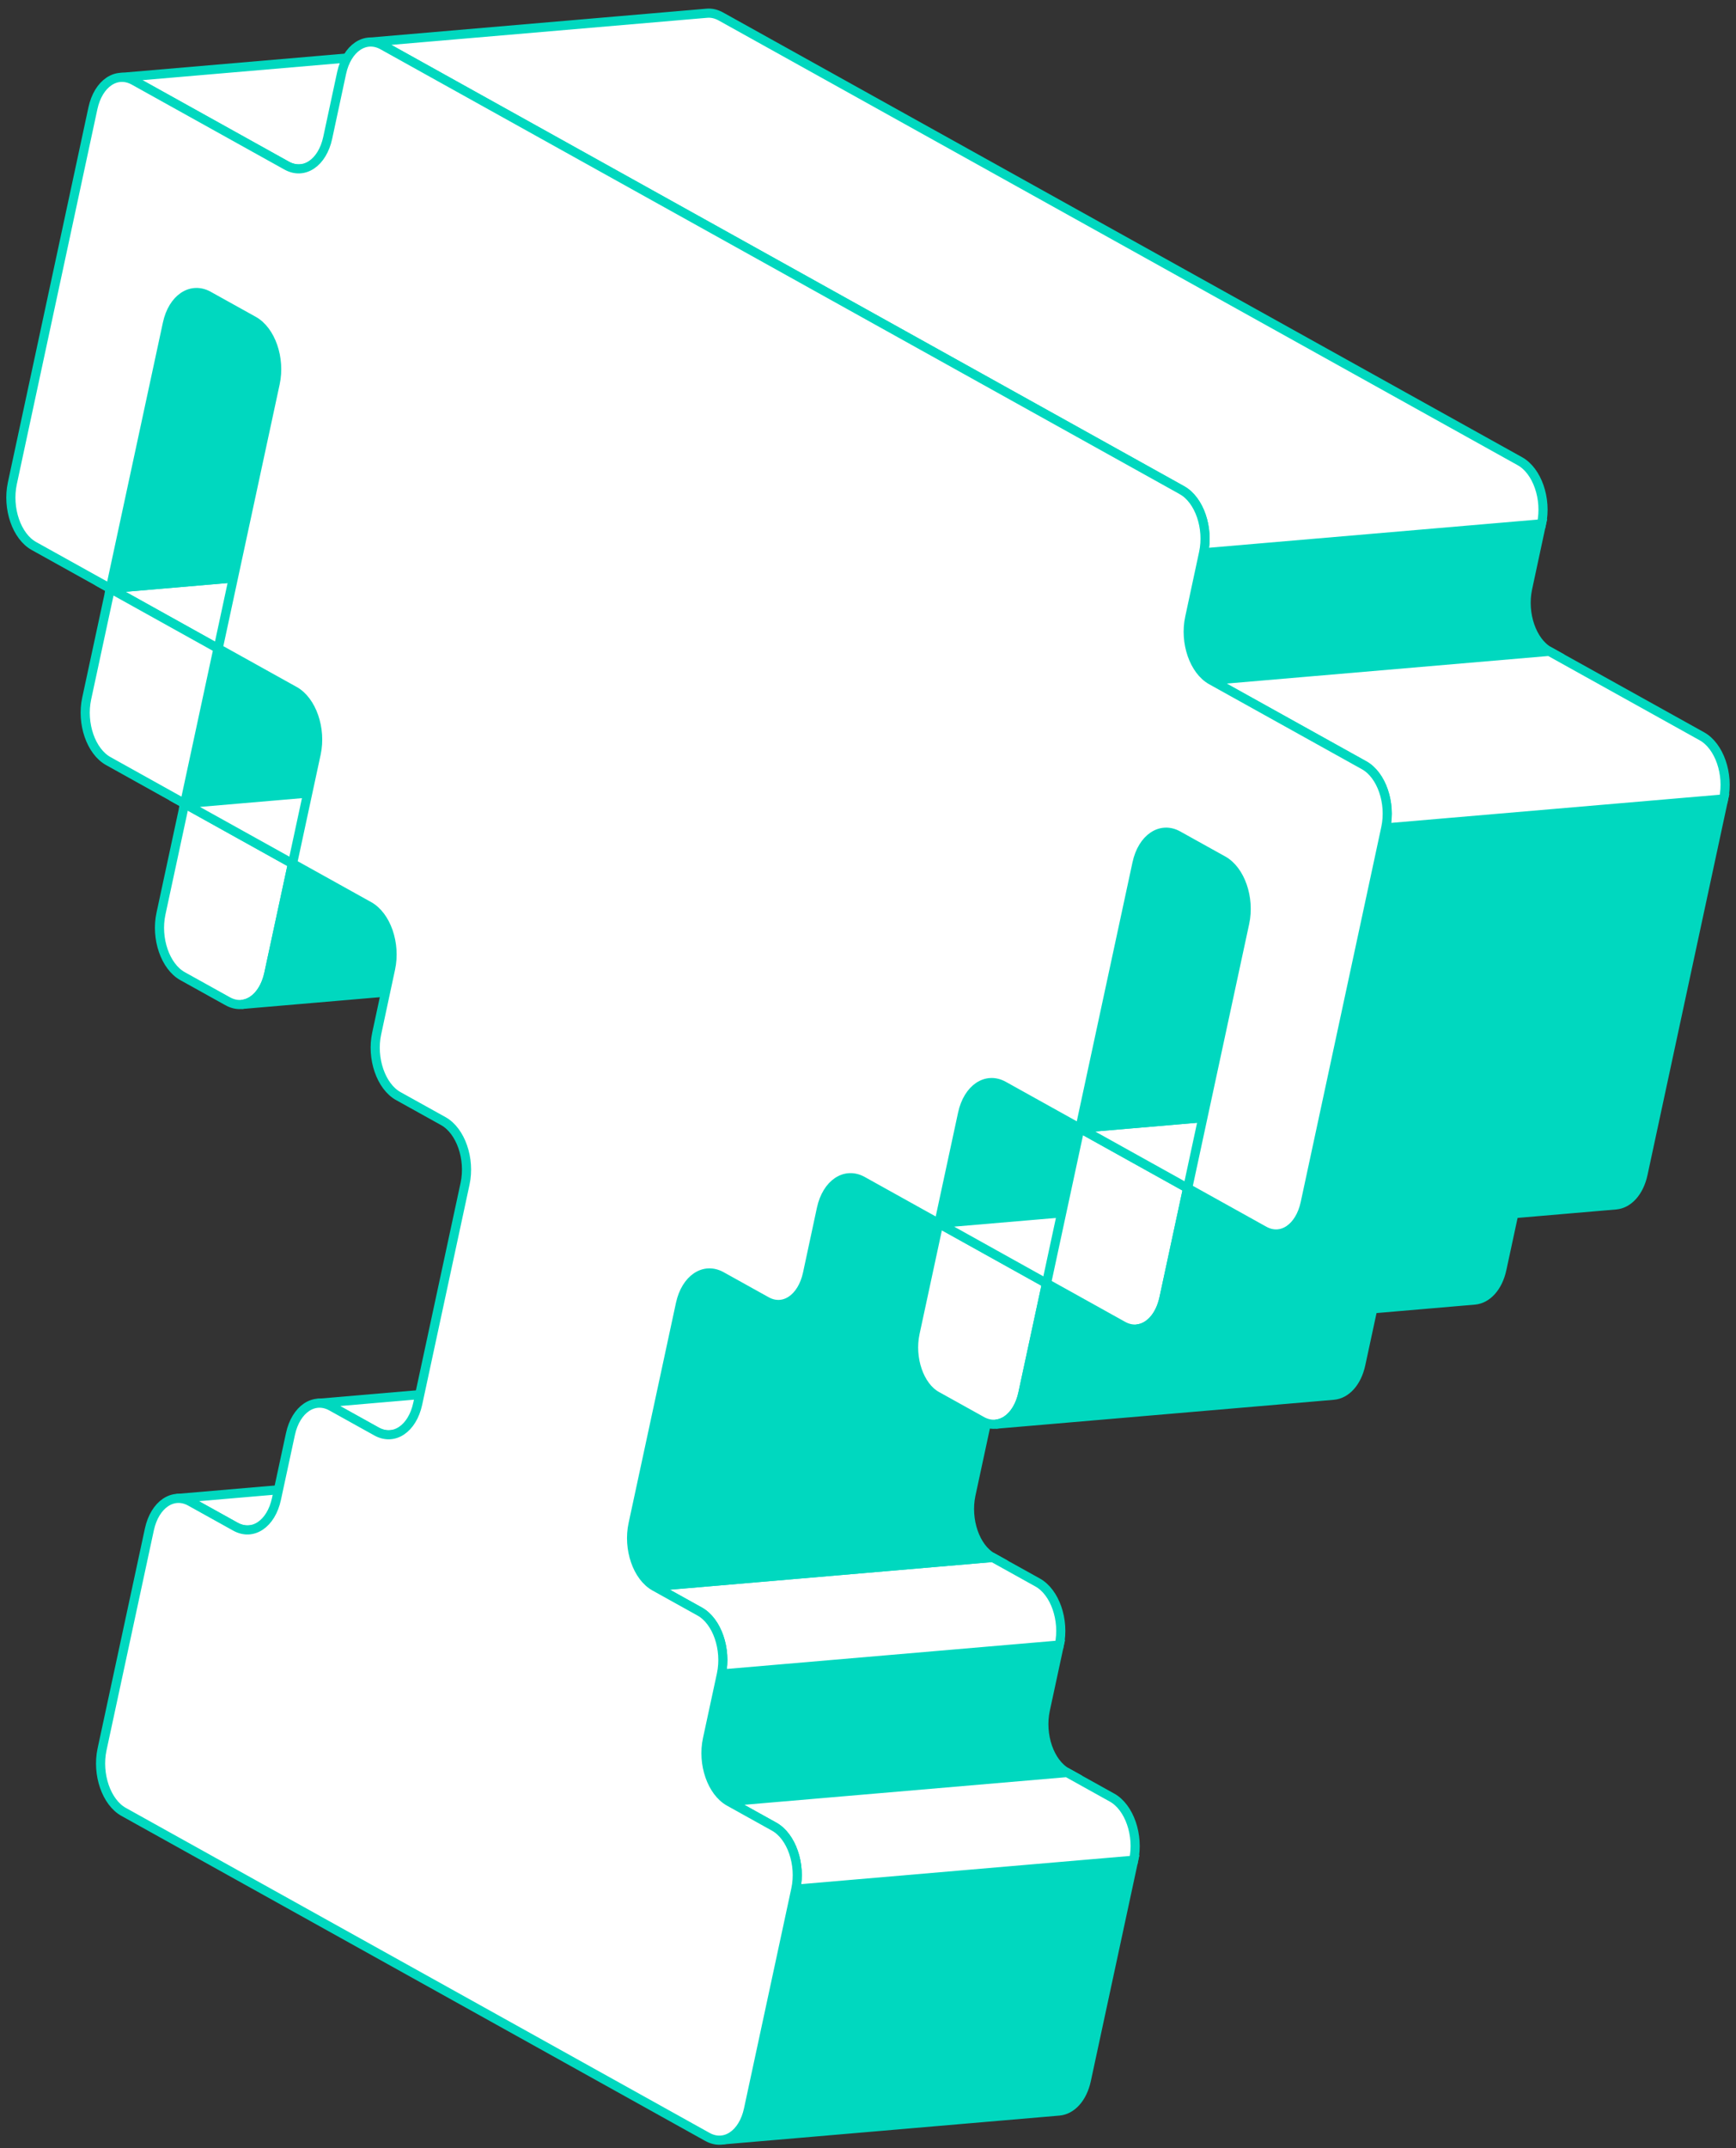 <svg width="190" height="235" viewBox="0 0 190 235" fill="none" xmlns="http://www.w3.org/2000/svg">
<rect x="0" y="0" width="190" height="235" fill="#333333" stroke="none"/>
<path d="M62.758 163.857L57.828 161.117C57.328 160.837 56.808 160.727 56.318 160.767L19.328 163.937C19.818 163.897 20.328 164.007 20.838 164.287L25.768 167.027C26.278 167.307 26.788 167.417 27.278 167.377L64.268 164.207C63.778 164.247 63.258 164.137 62.758 163.857Z" fill="white" stroke="#00D8BF" strokeMiterlimit="10"/>
<path d="M12.078 64.387L49.068 61.217L60.848 67.777L23.858 70.947L12.078 64.387Z" fill="white" stroke="#00D8BF" strokeMiterlimit="10"/>
<path d="M23.858 70.947L60.849 67.777L57.209 84.747L20.209 87.917L23.858 70.947Z" fill="#00D8BF" stroke="#00D8BF" strokeLinecap="round" strokeLinejoin="round"/>
<path d="M23.858 70.947L20.208 87.917L11.858 83.267C9.958 82.217 8.898 79.147 9.488 76.417L12.078 64.387L23.868 70.947H23.858Z" fill="white" stroke="#00D8BF" strokeMiterlimit="10"/>
<path d="M21.298 31.998C19.938 32.118 18.748 33.378 18.318 35.378L12.078 64.378L49.068 61.208L55.308 32.208C55.738 30.208 56.938 28.938 58.288 28.828L21.298 31.998Z" fill="#00D8BF" stroke="#00D8BF" strokeLinecap="round" strokeLinejoin="round"/>
<path d="M32.008 94.478L29.419 106.507C28.828 109.237 26.819 110.597 24.919 109.537L19.988 106.797C18.088 105.747 17.029 102.667 17.619 99.948L20.209 87.918L31.998 94.478H32.008Z" fill="white" stroke="#00D8BF" strokeMiterlimit="10"/>
<path d="M32.008 94.478L29.419 106.508C28.988 108.508 27.788 109.778 26.439 109.888L63.428 106.718C64.788 106.598 65.978 105.338 66.409 103.338L68.999 91.308L32.008 94.478Z" fill="#00D8BF" stroke="#00D8BF" strokeLinecap="round" strokeLinejoin="round"/>
<path d="M20.209 87.918L57.209 84.748L68.999 91.308L32.008 94.478L20.209 87.918Z" fill="white" stroke="#00D8BF" strokeMiterlimit="10"/>
<path d="M78.198 153.448L73.268 150.708C72.758 150.428 72.248 150.318 71.748 150.358L34.758 153.528C35.248 153.488 35.768 153.598 36.278 153.878L41.208 156.618C41.718 156.898 42.228 157.008 42.718 156.968L79.708 153.798C79.218 153.838 78.698 153.728 78.198 153.448Z" fill="white" stroke="#00D8BF" strokeMiterlimit="10"/>
<path d="M68.368 14.957L51.648 5.657C51.138 5.377 50.628 5.267 50.138 5.307L13.148 8.477C13.638 8.437 14.158 8.547 14.658 8.827L31.378 18.127C31.878 18.407 32.398 18.517 32.888 18.477L69.878 15.307C69.388 15.347 68.879 15.237 68.368 14.957Z" fill="white" stroke="#00D8BF" strokeMiterlimit="10"/>
<path d="M114.408 187.067L115.938 179.967L78.948 183.137L77.418 190.237C76.828 192.967 77.898 196.027 79.788 197.087L116.778 193.917C114.878 192.867 113.818 189.797 114.408 187.067Z" fill="#00D8BF" stroke="#00D8BF" strokeLinecap="round" strokeLinejoin="round"/>
<path d="M113.568 173.127L108.638 170.387L71.648 173.557L76.578 176.297C78.468 177.347 79.528 180.407 78.948 183.137L115.938 179.967C116.528 177.237 115.458 174.177 113.568 173.127Z" fill="white" stroke="#00D8BF" strokeMiterlimit="10"/>
<path d="M77.438 139.257C76.088 139.377 74.888 140.637 74.458 142.637L69.278 166.707C68.688 169.437 69.748 172.507 71.648 173.557L108.638 170.387C106.738 169.337 105.688 166.267 106.268 163.537L111.448 139.467C111.878 137.467 113.068 136.207 114.428 136.087L77.438 139.257Z" fill="#00D8BF" stroke="#00D8BF" strokeLinecap="round" strokeLinejoin="round"/>
<path d="M87.088 206.677L81.908 230.747C81.478 232.737 80.278 234.007 78.928 234.117L115.918 230.947C117.278 230.827 118.468 229.567 118.898 227.577L124.078 203.507L87.088 206.677Z" fill="#00D8BF" stroke="#00D8BF" strokeLinecap="round" strokeLinejoin="round"/>
<path d="M121.709 196.657L116.779 193.917L79.789 197.087L84.719 199.827C86.619 200.877 87.679 203.957 87.089 206.677L124.079 203.507C124.669 200.777 123.599 197.707 121.709 196.657Z" fill="white" stroke="#00D8BF" strokeMiterlimit="10"/>
<path d="M92.878 128.837C91.518 128.957 90.328 130.217 89.898 132.217L88.378 139.307C87.948 141.307 86.748 142.577 85.398 142.687L122.388 139.517C123.738 139.397 124.938 138.137 125.368 136.137L126.888 129.047C127.318 127.047 128.518 125.777 129.868 125.667L92.878 128.837Z" fill="#00D8BF" stroke="#00D8BF" strokeLinecap="round" strokeLinejoin="round"/>
<path d="M108.318 118.427C106.968 118.547 105.769 119.807 105.339 121.807L102.749 133.837L139.739 130.667L142.328 118.637C142.758 116.637 143.949 115.377 145.309 115.257L108.318 118.427Z" fill="#00D8BF" stroke="#00D8BF" strokeLinecap="round" strokeLinejoin="round"/>
<path d="M114.539 140.397L111.948 152.427C111.358 155.157 109.348 156.517 107.448 155.457L102.518 152.717C100.618 151.667 99.569 148.597 100.148 145.867L102.739 133.837L114.529 140.397H114.539Z" fill="white" stroke="#00D8BF" strokeMiterlimit="10"/>
<path d="M114.539 140.398L111.948 152.428C111.518 154.428 110.319 155.698 108.969 155.808L145.958 152.638C147.318 152.518 148.508 151.258 148.938 149.258L151.529 137.228L114.539 140.398Z" fill="#00D8BF" stroke="#00D8BF" strokeLinecap="round" strokeLinejoin="round"/>
<path d="M102.758 133.837L139.748 130.677L151.528 137.227L114.538 140.397L102.758 133.837Z" fill="white" stroke="#00D8BF" strokeMiterlimit="10"/>
<path d="M129.979 129.987L127.389 142.017C126.799 144.747 124.799 146.097 122.899 145.047L114.539 140.397L118.189 123.427L129.979 129.987Z" fill="white" stroke="#00D8BF" strokeMiterlimit="10"/>
<path d="M118.188 123.428L155.179 120.268L166.969 126.828L129.979 129.988L118.188 123.428Z" fill="white" stroke="#00D8BF" strokeMiterlimit="10"/>
<path d="M129.978 129.987L127.388 142.017C126.958 144.017 125.768 145.277 124.408 145.397L161.398 142.227C162.748 142.107 163.948 140.847 164.378 138.847L166.968 126.817L129.978 129.987Z" fill="#00D8BF" stroke="#00D8BF" strokeLinecap="round" strokeLinejoin="round"/>
<path d="M127.409 91.047C126.059 91.168 124.859 92.427 124.429 94.427L118.188 123.427L155.179 120.257L161.419 91.257C161.849 89.257 163.049 87.987 164.398 87.877L127.409 91.047Z" fill="#00D8BF" stroke="#00D8BF" strokeLinecap="round" strokeLinejoin="round"/>
<path d="M167.188 64.407L168.708 57.317L131.718 60.487L130.198 67.577C129.608 70.307 130.678 73.377 132.568 74.427L169.559 71.257C167.669 70.207 166.608 67.137 167.188 64.407Z" fill="#00D8BF" stroke="#00D8BF" strokeLinecap="round" strokeLinejoin="round"/>
<path d="M166.348 50.457L78.888 1.797C78.378 1.517 77.868 1.407 77.378 1.447L40.388 4.617C40.878 4.577 41.398 4.687 41.898 4.967L129.358 53.627C131.258 54.677 132.318 57.757 131.728 60.477L168.718 57.307C169.308 54.577 168.238 51.507 166.348 50.457Z" fill="white" stroke="#00D8BF" strokeMiterlimit="10"/>
<path d="M151.658 90.567L142.838 131.607C142.408 133.607 141.208 134.877 139.858 134.987L176.848 131.817C178.208 131.697 179.398 130.437 179.828 128.437L188.648 87.397L151.658 90.567Z" fill="#00D8BF" stroke="#00D8BF" strokeLinecap="round" strokeLinejoin="round"/>
<path d="M186.278 80.557L169.558 71.257L132.568 74.427L149.288 83.727C151.188 84.777 152.248 87.847 151.658 90.577L188.648 87.407C189.238 84.677 188.168 81.617 186.278 80.557Z" fill="white" stroke="#00D8BF" strokeMiterlimit="10"/>
<path d="M129.358 53.627C131.258 54.677 132.318 57.757 131.728 60.477L130.208 67.567C129.618 70.297 130.688 73.367 132.578 74.417L149.298 83.717C151.198 84.767 152.258 87.837 151.668 90.567L142.848 131.607C142.258 134.337 140.248 135.697 138.348 134.637L129.988 129.987L136.228 100.987C136.818 98.257 135.758 95.187 133.858 94.137L128.928 91.397C127.038 90.347 125.028 91.707 124.438 94.437L118.198 123.437L109.838 118.787C107.938 117.737 105.938 119.097 105.348 121.817L102.758 133.847L94.398 129.197C92.498 128.147 90.488 129.497 89.898 132.227L88.378 139.317C87.788 142.047 85.778 143.407 83.888 142.357L78.958 139.617C77.058 138.567 75.058 139.917 74.468 142.647L69.288 166.717C68.698 169.447 69.758 172.517 71.658 173.567L76.588 176.307C78.478 177.357 79.538 180.417 78.958 183.147L77.428 190.247C76.838 192.977 77.909 196.037 79.799 197.097L84.728 199.837C86.629 200.887 87.688 203.967 87.098 206.687L81.918 230.757C81.338 233.477 79.319 234.837 77.418 233.777L13.539 198.227C11.639 197.177 10.588 194.107 11.168 191.387L16.349 167.317C16.939 164.587 18.948 163.227 20.838 164.277L25.768 167.017C27.668 168.067 29.668 166.717 30.258 163.987L31.788 156.887C32.379 154.157 34.389 152.807 36.288 153.867L41.218 156.607C43.118 157.657 45.128 156.307 45.718 153.577L50.898 129.507C51.488 126.777 50.418 123.717 48.528 122.657L43.598 119.917C41.698 118.867 40.639 115.787 41.228 113.067L42.748 105.977C43.339 103.247 42.278 100.177 40.378 99.127L32.018 94.477L34.608 82.447C35.188 79.727 34.129 76.657 32.239 75.597L23.878 70.947L30.119 41.947C30.709 39.217 29.648 36.147 27.748 35.097L22.818 32.357C20.918 31.307 18.908 32.657 18.318 35.387L12.078 64.387L3.718 59.737C1.818 58.687 0.768 55.617 1.348 52.887L10.168 11.847C10.758 9.117 12.758 7.767 14.658 8.817L31.378 18.117C33.278 19.167 35.279 17.807 35.868 15.077L37.388 7.987C37.978 5.257 39.988 3.897 41.888 4.957L129.348 53.617L129.358 53.627Z" fill="white" stroke="#00D8BF" strokeMiterlimit="10"/>
</svg>
